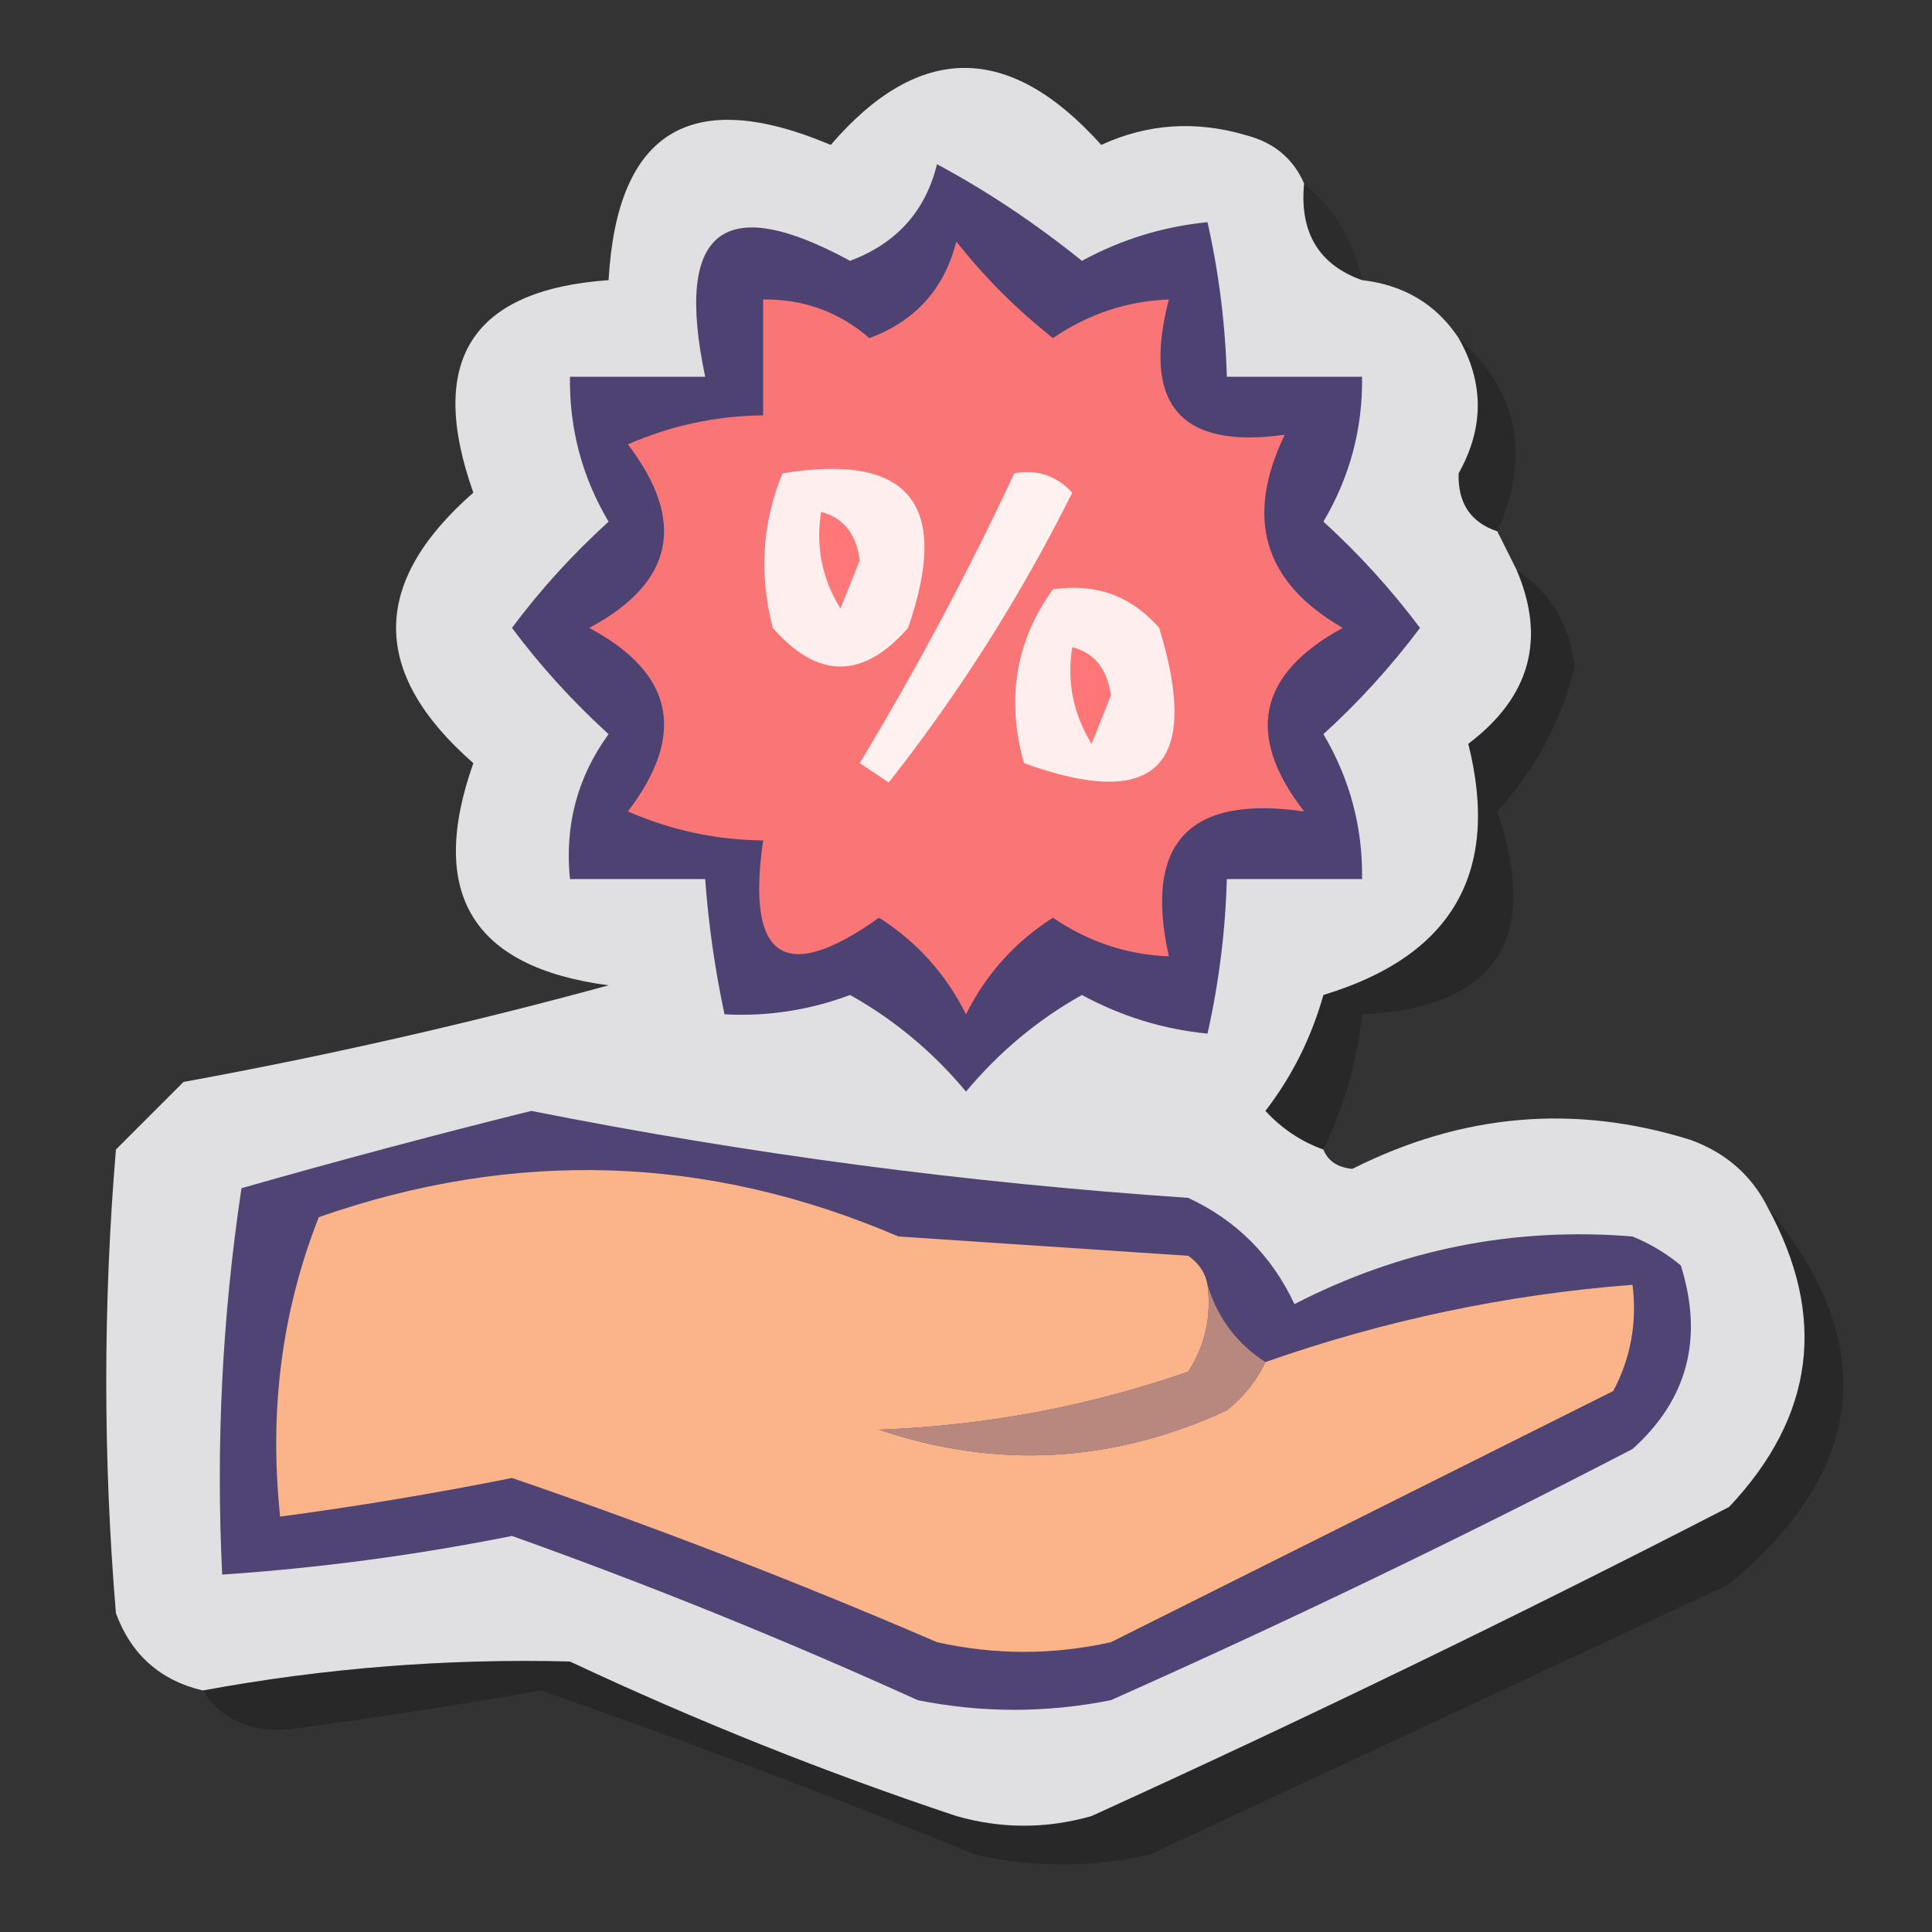 <svg xmlns="http://www.w3.org/2000/svg" xmlns:xlink="http://www.w3.org/1999/xlink" width="100px" height="100px" style="shape-rendering:geometricPrecision; text-rendering:geometricPrecision; image-rendering:optimizeQuality; fill-rule:evenodd; clip-rule:evenodd"><rect width="100%" height="100%" fill="#333333" stroke="none"/><g><path style="opacity:0.954" fill="#e8e8ea" d="M 67.5,9.5 C 67.259,12.034 68.259,13.7 70.5,14.5C 72.674,14.75 74.341,15.75 75.5,17.5C 76.821,19.814 76.821,22.148 75.5,24.5C 75.453,26.038 76.12,27.038 77.5,27.5C 77.833,28.167 78.167,28.833 78.5,29.5C 80.031,33.083 79.198,36.083 76,38.5C 77.671,45.151 75.171,49.484 68.5,51.5C 67.877,53.711 66.877,55.711 65.5,57.5C 66.357,58.425 67.357,59.092 68.5,59.5C 68.735,60.097 69.235,60.43 70,60.5C 75.692,57.63 81.525,57.13 87.5,59C 89.324,59.66 90.657,60.827 91.5,62.5C 94.587,68.144 93.921,73.311 89.5,78C 78.653,83.59 67.653,88.923 56.5,94C 54.167,94.667 51.833,94.667 49.5,94C 42.674,91.725 36.007,89.058 29.5,86C 23.131,85.838 16.798,86.338 10.5,87.5C 8.292,86.977 6.792,85.644 6,83.5C 5.333,75.5 5.333,67.5 6,59.5C 7.167,58.333 8.333,57.167 9.5,56C 16.91,54.648 24.243,52.981 31.5,51C 24.451,50.072 22.118,46.239 24.5,39.5C 19.167,34.833 19.167,30.167 24.5,25.5C 22.075,18.669 24.408,15.002 31.5,14.5C 31.94,6.779 35.773,4.446 43,7.5C 47.572,2.188 52.239,2.188 57,7.5C 59.401,6.398 61.901,6.231 64.5,7C 65.942,7.377 66.942,8.21 67.5,9.5 Z"></path></g><g><path style="opacity:1" fill="#4e4273" d="M 48.5,8.5 C 51.075,9.881 53.575,11.548 56,13.5C 58.047,12.391 60.213,11.724 62.5,11.5C 63.092,14.127 63.425,16.794 63.5,19.5C 65.833,19.5 68.167,19.5 70.5,19.5C 70.538,22.181 69.871,24.681 68.5,27C 70.328,28.663 71.995,30.496 73.5,32.5C 71.995,34.504 70.328,36.337 68.5,38C 69.871,40.319 70.538,42.819 70.5,45.5C 68.167,45.5 65.833,45.5 63.5,45.5C 63.425,48.206 63.092,50.873 62.5,53.5C 60.213,53.276 58.047,52.609 56,51.5C 53.719,52.776 51.719,54.443 50,56.5C 48.281,54.443 46.281,52.776 44,51.5C 41.901,52.286 39.734,52.62 37.5,52.5C 37.007,50.194 36.674,47.861 36.5,45.5C 34.167,45.5 31.833,45.5 29.5,45.5C 29.222,42.71 29.889,40.21 31.5,38C 29.643,36.311 27.977,34.478 26.5,32.5C 27.953,30.543 29.62,28.71 31.5,27C 30.133,24.698 29.466,22.198 29.5,19.5C 31.833,19.5 34.167,19.5 36.5,19.5C 34.904,11.913 37.404,9.913 44,13.5C 46.401,12.601 47.901,10.934 48.5,8.5 Z"></path></g><g><path style="opacity:0.148" fill="#060606" d="M 67.5,9.5 C 69.047,10.768 70.047,12.435 70.5,14.5C 68.259,13.7 67.259,12.034 67.5,9.5 Z"></path></g><g><path style="opacity:1" fill="#fa7576" d="M 49.5,12.5 C 50.932,14.327 52.599,15.994 54.5,17.5C 56.323,16.253 58.323,15.586 60.5,15.5C 59.094,20.931 61.094,23.265 66.5,22.5C 64.41,26.815 65.41,30.148 69.5,32.5C 65.111,34.89 64.444,38.056 67.5,42C 61.528,41.138 59.194,43.638 60.5,49.5C 58.323,49.414 56.323,48.747 54.5,47.5C 52.541,48.748 51.041,50.415 50,52.5C 48.959,50.415 47.459,48.748 45.5,47.5C 40.612,50.978 38.612,49.645 39.5,43.5C 37.073,43.477 34.74,42.977 32.5,42C 35.543,38.01 34.877,34.843 30.5,32.5C 34.877,30.157 35.543,26.99 32.5,23C 34.74,22.023 37.073,21.523 39.5,21.5C 39.5,19.5 39.5,17.5 39.5,15.5C 41.6,15.477 43.433,16.144 45,17.5C 47.377,16.622 48.877,14.956 49.5,12.5 Z"></path></g><g><path style="opacity:0.218" fill="#060606" d="M 75.5,17.5 C 78.583,20.248 79.25,23.582 77.5,27.5C 76.12,27.038 75.453,26.038 75.5,24.5C 76.821,22.148 76.821,19.814 75.5,17.5 Z"></path></g><g><path style="opacity:1" fill="#ffeeee" d="M 40.5,24.5 C 47.065,23.422 49.232,26.089 47,32.5C 44.667,35.167 42.333,35.167 40,32.5C 39.278,29.739 39.445,27.073 40.5,24.5 Z"></path></g><g><path style="opacity:1" fill="#fff1f0" d="M 52.5,24.5 C 53.675,24.281 54.675,24.614 55.5,25.5C 52.822,30.867 49.655,35.867 46,40.5C 45.5,40.167 45,39.833 44.5,39.5C 47.446,34.605 50.113,29.605 52.5,24.5 Z"></path></g><g><path style="opacity:1" fill="#ff7777" d="M 42.5,26.5 C 43.649,26.791 44.316,27.624 44.5,29C 44.167,29.833 43.833,30.667 43.5,31.5C 42.548,29.955 42.215,28.288 42.5,26.5 Z"></path></g><g><path style="opacity:0.256" fill="#080808" d="M 78.5,29.5 C 80.243,30.641 81.243,32.308 81.5,34.5C 80.793,37.364 79.459,39.864 77.5,42C 79.76,48.658 77.427,52.158 70.5,52.5C 70.233,54.965 69.566,57.299 68.5,59.5C 67.357,59.092 66.357,58.425 65.5,57.5C 66.877,55.711 67.877,53.711 68.5,51.5C 75.171,49.484 77.671,45.151 76,38.5C 79.198,36.083 80.031,33.083 78.5,29.5 Z"></path></g><g><path style="opacity:1" fill="#ffeeee" d="M 54.5,30.5 C 56.722,30.178 58.556,30.845 60,32.5C 62.183,39.651 59.85,41.984 53,39.5C 52.068,36.177 52.568,33.177 54.5,30.5 Z"></path></g><g><path style="opacity:1" fill="#ff7676" d="M 55.5,33.5 C 56.649,33.791 57.316,34.624 57.5,36C 57.167,36.833 56.833,37.667 56.5,38.5C 55.548,36.955 55.215,35.288 55.5,33.5 Z"></path></g><g><path style="opacity:1" fill="#4f4473" d="M 27.5,57.5 C 38.702,59.727 50.035,61.227 61.5,62C 64,63.167 65.833,65 67,67.5C 72.513,64.663 78.346,63.496 84.5,64C 85.416,64.374 86.25,64.874 87,65.5C 88.183,69.274 87.349,72.441 84.5,75C 75.622,79.606 66.622,83.939 57.5,88C 54.167,88.667 50.833,88.667 47.5,88C 40.597,84.867 33.597,82.034 26.5,79.5C 21.535,80.494 16.535,81.161 11.5,81.5C 11.17,74.8 11.503,68.133 12.5,61.5C 17.589,60.052 22.589,58.718 27.5,57.5 Z"></path></g><g><path style="opacity:1" fill="#fbb489" d="M 62.5,66.5 C 62.714,68.144 62.38,69.644 61.5,71C 56.322,72.798 50.989,73.798 45.5,74C 51.599,76.058 57.599,75.725 63.5,73C 64.38,72.292 65.047,71.458 65.5,70.5C 71.664,68.334 77.997,67 84.5,66.5C 84.739,68.467 84.406,70.3 83.5,72C 74.833,76.333 66.167,80.667 57.5,85C 54.5,85.667 51.5,85.667 48.5,85C 41.257,81.877 33.924,79.043 26.5,76.5C 22.511,77.298 18.511,77.965 14.5,78.5C 13.919,73.025 14.586,67.858 16.5,63C 26.671,59.444 36.671,59.778 46.5,64C 51.5,64.333 56.5,64.667 61.5,65C 62.056,65.383 62.389,65.883 62.5,66.5 Z"></path></g><g><path style="opacity:0.263" fill="#090909" d="M 91.5,62.5 C 97.309,69.544 96.642,76.044 89.5,82C 79.5,86.667 69.5,91.333 59.5,96C 56.5,96.667 53.5,96.667 50.5,96C 43.064,92.966 35.564,90.133 28,87.5C 23.682,88.26 19.349,88.926 15,89.5C 12.992,89.693 11.492,89.026 10.5,87.5C 16.798,86.338 23.131,85.838 29.5,86C 36.007,89.058 42.674,91.725 49.5,94C 51.833,94.667 54.167,94.667 56.5,94C 67.653,88.923 78.653,83.59 89.5,78C 93.921,73.311 94.587,68.144 91.5,62.5 Z"></path></g><g><path style="opacity:1" fill="#b8887e" d="M 62.5,66.5 C 63.022,68.219 64.022,69.552 65.5,70.5C 65.047,71.458 64.38,72.292 63.5,73C 57.599,75.725 51.599,76.058 45.5,74C 50.989,73.798 56.322,72.798 61.5,71C 62.38,69.644 62.714,68.144 62.5,66.5 Z"></path></g></svg>